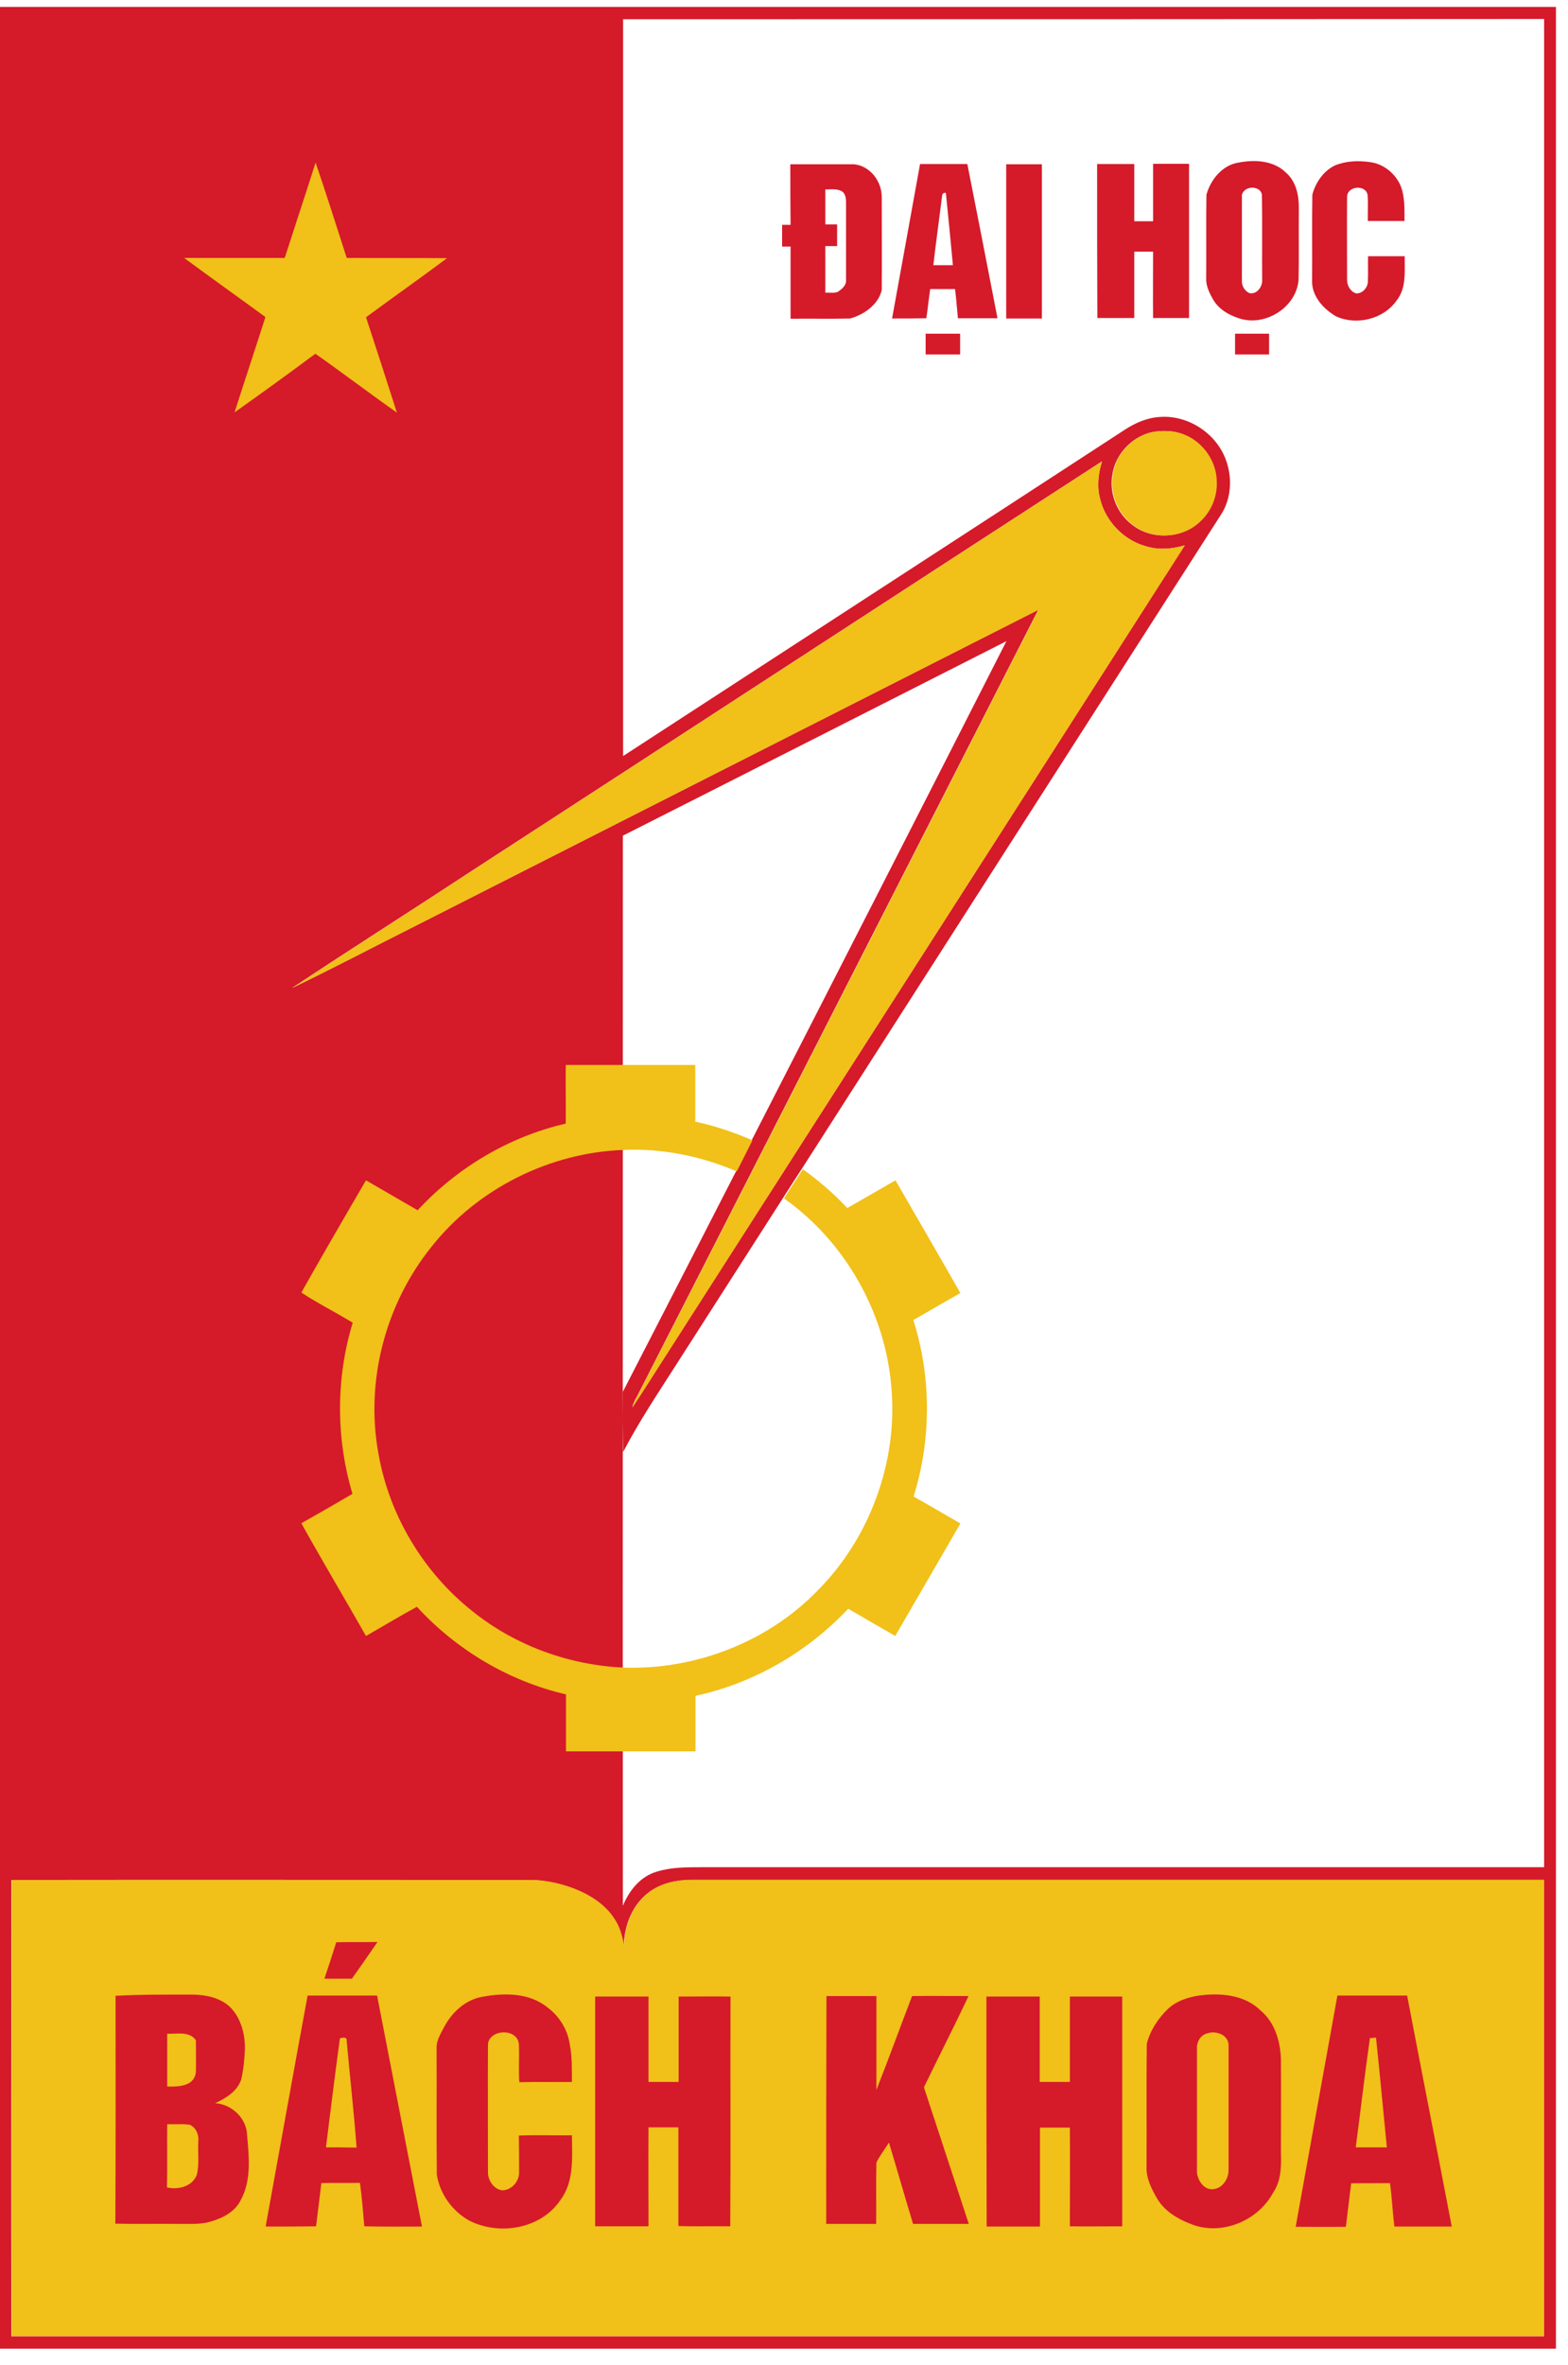 <svg width="65" height="98" viewBox="0 0 65 98" fill="none" xmlns="http://www.w3.org/2000/svg">
<path fill-rule="evenodd" clip-rule="evenodd" d="M0 0.287H64.5V97.317H0V0.287ZM25.83 0.797C25.83 10.977 25.83 21.147 25.83 31.327C32.76 26.817 39.69 22.327 46.61 17.817C47.05 17.527 47.55 17.307 48.08 17.277C49.26 17.187 50.44 17.967 50.83 19.087C51.09 19.817 51.04 20.667 50.62 21.317C44.83 30.347 39.03 39.387 33.24 48.427C32.98 48.827 32.72 49.227 32.46 49.637C30.99 51.927 29.52 54.227 28.05 56.517C27.29 57.707 26.48 58.917 25.83 60.167C25.82 59.277 25.81 58.377 25.81 57.687C27.38 54.637 28.95 51.587 30.51 48.537C30.73 48.107 30.95 47.687 31.16 47.247C34.69 40.357 38.21 33.467 41.72 26.567C36.42 29.257 31.12 31.947 25.82 34.627C25.82 49.407 25.81 64.187 25.82 78.967C26.08 78.337 26.54 77.757 27.21 77.557C27.94 77.327 28.73 77.377 29.49 77.367C41 77.367 52.51 77.367 64.01 77.367C64.01 51.837 64.01 26.307 64.01 0.787C51.29 0.797 38.56 0.797 25.83 0.797ZM47.71 17.917C46.91 18.117 46.26 18.807 46.12 19.617C45.96 20.407 46.29 21.277 46.95 21.757C47.76 22.387 49.02 22.317 49.75 21.597C50.2 21.177 50.45 20.557 50.42 19.947C50.42 19.127 49.88 18.347 49.12 18.027C48.68 17.837 48.18 17.817 47.71 17.917ZM19.57 36.077C17.09 37.707 14.58 39.297 12.11 40.937C13.85 40.097 15.57 39.187 17.29 38.327C25.87 33.977 34.45 29.617 43.04 25.267C37.5 36.127 31.96 46.977 26.42 57.837C26.33 57.987 26.25 58.147 26.21 58.317C26.72 57.557 27.2 56.777 27.7 56.007C34.84 44.867 41.98 33.737 49.11 22.597C48.58 22.757 48 22.797 47.47 22.627C46.56 22.367 45.83 21.587 45.6 20.677C45.46 20.157 45.52 19.617 45.68 19.117C36.97 24.757 28.28 30.427 19.57 36.077ZM0.47 77.897C0.47 84.197 0.46 90.507 0.47 96.807C21.65 96.807 42.82 96.807 64 96.807C64 90.507 64 84.197 64 77.897C52.23 77.897 40.45 77.897 28.68 77.897C28.04 77.897 27.36 78.037 26.85 78.447C26.2 78.957 25.88 79.797 25.86 80.617C25.79 80.227 25.68 79.827 25.45 79.497C25.06 78.887 24.42 78.497 23.76 78.247C23.13 78.027 22.47 77.877 21.8 77.897C14.69 77.897 7.58 77.887 0.47 77.897Z" fill="#D51A2A"/>
<path fill-rule="evenodd" clip-rule="evenodd" d="M51.342 6.737C52.012 6.607 52.792 6.647 53.302 7.147C53.732 7.517 53.852 8.107 53.842 8.647C53.832 9.627 53.852 10.617 53.832 11.597C53.742 12.707 52.512 13.507 51.452 13.217C51.002 13.087 50.542 12.847 50.292 12.417C50.132 12.137 49.982 11.837 50.002 11.507C50.012 10.357 49.992 9.217 50.012 8.067C50.182 7.447 50.672 6.837 51.342 6.737ZM51.652 7.847C51.552 7.917 51.462 8.027 51.482 8.157C51.482 9.307 51.482 10.457 51.482 11.607C51.462 11.827 51.592 12.067 51.802 12.147C52.102 12.207 52.342 11.877 52.322 11.597C52.312 10.427 52.332 9.257 52.312 8.087C52.282 7.777 51.882 7.707 51.652 7.847Z" fill="#D51A2A"/>
<path fill-rule="evenodd" clip-rule="evenodd" d="M55.332 6.857C55.792 6.667 56.302 6.647 56.792 6.717C57.352 6.787 57.842 7.187 58.062 7.697C58.242 8.157 58.222 8.667 58.222 9.157C57.712 9.157 57.212 9.157 56.702 9.157C56.692 8.797 56.722 8.437 56.692 8.077C56.612 7.627 55.832 7.707 55.842 8.167C55.832 9.317 55.842 10.457 55.842 11.607C55.842 11.837 55.992 12.097 56.222 12.157C56.472 12.167 56.682 11.937 56.702 11.697C56.722 11.337 56.702 10.977 56.712 10.617C57.212 10.617 57.722 10.617 58.232 10.617C58.222 11.237 58.312 11.937 57.892 12.457C57.352 13.227 56.232 13.497 55.382 13.107C54.852 12.797 54.362 12.257 54.392 11.607C54.402 10.427 54.382 9.247 54.402 8.067C54.532 7.567 54.862 7.087 55.332 6.857Z" fill="#D51A2A"/>
<path fill-rule="evenodd" clip-rule="evenodd" d="M32.762 6.807C33.642 6.807 34.522 6.807 35.402 6.807C36.062 6.867 36.552 7.507 36.552 8.157C36.552 9.447 36.562 10.727 36.552 12.017C36.412 12.627 35.812 13.037 35.242 13.197C34.422 13.217 33.592 13.197 32.772 13.207C32.772 12.207 32.772 11.217 32.772 10.217C32.652 10.217 32.542 10.217 32.422 10.217C32.422 9.917 32.422 9.617 32.422 9.317C32.542 9.317 32.652 9.317 32.772 9.317C32.762 8.467 32.762 7.637 32.762 6.807ZM34.212 7.847C34.212 8.327 34.212 8.817 34.212 9.297C34.372 9.297 34.542 9.297 34.702 9.297C34.702 9.597 34.702 9.897 34.702 10.197C34.542 10.197 34.372 10.197 34.212 10.197C34.212 10.837 34.212 11.477 34.212 12.127C34.382 12.117 34.562 12.157 34.722 12.097C34.892 11.987 35.092 11.827 35.072 11.597C35.072 10.557 35.072 9.517 35.072 8.487C35.072 8.307 35.082 8.097 34.942 7.957C34.732 7.797 34.452 7.857 34.212 7.847Z" fill="#D51A2A"/>
<path fill-rule="evenodd" clip-rule="evenodd" d="M36.98 13.197C37.37 11.067 37.75 8.937 38.14 6.797C38.79 6.797 39.441 6.797 40.1 6.797C40.52 8.927 40.941 11.057 41.35 13.187C40.8 13.187 40.26 13.187 39.71 13.187C39.67 12.787 39.641 12.377 39.59 11.977C39.24 11.977 38.901 11.977 38.56 11.977C38.501 12.377 38.461 12.787 38.401 13.187C37.931 13.197 37.45 13.197 36.98 13.197ZM39.05 8.157C38.931 9.097 38.8 10.037 38.691 10.987C38.961 10.987 39.23 10.987 39.501 10.987C39.41 9.987 39.31 8.987 39.21 7.997C39.09 7.967 39.05 8.057 39.05 8.157Z" fill="#D51A2A"/>
<path fill-rule="evenodd" clip-rule="evenodd" d="M41.711 6.807C42.201 6.807 42.691 6.807 43.191 6.807C43.191 8.937 43.191 11.067 43.191 13.197C42.701 13.197 42.211 13.197 41.711 13.197C41.711 11.067 41.711 8.937 41.711 6.807Z" fill="#D51A2A"/>
<path fill-rule="evenodd" clip-rule="evenodd" d="M45.48 6.797C45.99 6.797 46.5 6.797 47.02 6.797C47.02 7.587 47.02 8.377 47.02 9.167C47.28 9.167 47.541 9.167 47.8 9.167C47.8 8.377 47.8 7.587 47.8 6.787C48.3 6.787 48.791 6.787 49.291 6.787C49.291 8.917 49.291 11.047 49.291 13.177C48.791 13.177 48.291 13.177 47.8 13.177C47.791 12.257 47.8 11.347 47.8 10.427C47.541 10.427 47.28 10.427 47.02 10.427C47.02 11.347 47.02 12.257 47.02 13.177C46.51 13.177 46.001 13.177 45.49 13.177C45.48 11.067 45.48 8.937 45.48 6.797Z" fill="#D51A2A"/>
<path fill-rule="evenodd" clip-rule="evenodd" d="M38.371 13.827C38.851 13.827 39.331 13.827 39.801 13.827C39.801 14.117 39.801 14.397 39.801 14.687C39.321 14.687 38.841 14.687 38.371 14.687C38.371 14.407 38.371 14.117 38.371 13.827Z" fill="#D51A2A"/>
<path fill-rule="evenodd" clip-rule="evenodd" d="M51.199 13.827C51.669 13.827 52.139 13.827 52.609 13.827C52.609 14.117 52.609 14.397 52.609 14.687C52.139 14.687 51.669 14.687 51.199 14.687C51.199 14.407 51.199 14.117 51.199 13.827Z" fill="#D51A2A"/>
<path fill-rule="evenodd" clip-rule="evenodd" d="M13.083 6.737C13.533 8.047 13.943 9.367 14.373 10.687C15.763 10.697 17.153 10.687 18.533 10.697C17.423 11.527 16.283 12.326 15.173 13.146C15.603 14.457 16.033 15.777 16.453 17.097C15.313 16.297 14.213 15.457 13.073 14.657C11.973 15.477 10.853 16.287 9.723 17.087C10.143 15.767 10.583 14.457 11.003 13.137C9.883 12.317 8.753 11.517 7.633 10.687C9.023 10.687 10.413 10.687 11.803 10.687C12.223 9.377 12.663 8.057 13.083 6.737Z" fill="#F1C019"/>
<path fill-rule="evenodd" clip-rule="evenodd" d="M47.721 17.917C48.191 17.817 48.691 17.837 49.141 18.027C49.891 18.347 50.431 19.127 50.441 19.947C50.471 20.557 50.221 21.177 49.771 21.597C49.041 22.317 47.781 22.387 46.971 21.757C46.321 21.277 45.981 20.407 46.141 19.617C46.271 18.807 46.921 18.117 47.721 17.917Z" fill="#F1C019"/>
<path fill-rule="evenodd" clip-rule="evenodd" d="M19.579 36.077C28.289 30.427 36.979 24.757 45.689 19.117C45.529 19.617 45.469 20.167 45.609 20.677C45.829 21.597 46.569 22.367 47.479 22.627C48.009 22.797 48.589 22.757 49.119 22.597C41.989 33.737 34.839 44.867 27.709 56.007C27.209 56.777 26.729 57.557 26.219 58.317C26.259 58.147 26.339 57.987 26.429 57.837C31.969 46.977 37.519 36.127 43.049 25.267C34.459 29.617 25.879 33.977 17.299 38.327C15.569 39.197 13.859 40.097 12.109 40.937C14.589 39.307 17.099 37.707 19.579 36.077Z" fill="#F1C019"/>
<path fill-rule="evenodd" clip-rule="evenodd" d="M23.452 44.127C24.252 44.127 25.052 44.127 25.852 44.127C26.842 44.127 27.832 44.127 28.822 44.127C28.822 44.907 28.822 45.697 28.822 46.477C29.632 46.647 30.422 46.917 31.192 47.247C30.982 47.677 30.762 48.107 30.542 48.537C29.072 47.907 27.462 47.577 25.852 47.647C22.782 47.757 19.782 49.257 17.882 51.667C15.982 54.027 15.142 57.207 15.682 60.197C16.122 62.767 17.542 65.147 19.592 66.767C21.362 68.187 23.592 68.997 25.862 69.097C28.812 69.197 31.802 68.047 33.872 65.927C36.062 63.737 37.222 60.567 36.952 57.487C36.702 54.387 35.032 51.447 32.502 49.657C32.752 49.247 33.022 48.847 33.282 48.447C33.942 48.927 34.572 49.457 35.122 50.057C35.792 49.677 36.452 49.287 37.122 48.907C38.022 50.467 38.922 52.017 39.812 53.577C39.162 53.947 38.512 54.317 37.862 54.697C38.612 57.057 38.612 59.647 37.872 62.007C38.522 62.377 39.162 62.747 39.812 63.127C38.912 64.677 38.012 66.237 37.112 67.787C36.462 67.417 35.812 67.037 35.162 66.657C33.472 68.457 31.242 69.747 28.832 70.267C28.832 71.037 28.832 71.797 28.832 72.567C27.842 72.567 26.852 72.567 25.862 72.567C25.062 72.567 24.262 72.567 23.462 72.567C23.462 71.777 23.462 70.997 23.462 70.207C21.092 69.657 18.922 68.367 17.282 66.577C16.572 66.967 15.872 67.387 15.172 67.787C14.282 66.227 13.362 64.677 12.492 63.117C13.202 62.717 13.912 62.307 14.612 61.897C13.922 59.597 13.922 57.097 14.622 54.807C13.922 54.377 13.172 54.007 12.492 53.557C13.372 51.997 14.272 50.447 15.172 48.907C15.882 49.317 16.602 49.737 17.312 50.147C18.942 48.387 21.102 47.097 23.452 46.557C23.462 45.737 23.442 44.937 23.452 44.127Z" fill="#F1C019"/>
<path fill-rule="evenodd" clip-rule="evenodd" d="M0.481 77.897C7.591 77.897 14.701 77.897 21.811 77.897C23.051 77.847 24.761 78.407 25.461 79.487C25.691 79.817 25.801 80.217 25.871 80.607C25.891 79.797 26.211 78.957 26.861 78.437C27.371 78.027 28.051 77.887 28.691 77.887C40.461 77.887 52.241 77.887 64.011 77.887C64.011 84.187 64.011 90.497 64.011 96.797C42.831 96.797 21.661 96.797 0.481 96.797C0.471 90.497 0.481 84.197 0.481 77.897Z" fill="#F1C019"/>
<path fill-rule="evenodd" clip-rule="evenodd" d="M13.939 80.477C14.509 80.467 15.079 80.477 15.649 80.467C15.299 80.977 14.949 81.477 14.589 81.987C14.209 81.987 13.829 81.987 13.449 81.987C13.619 81.487 13.779 80.987 13.939 80.477Z" fill="#D51A2A"/>
<path fill-rule="evenodd" clip-rule="evenodd" d="M4.791 82.697C5.871 82.637 6.951 82.647 8.021 82.647C8.541 82.657 9.111 82.777 9.511 83.137C9.991 83.597 10.171 84.297 10.151 84.947C10.131 85.357 10.091 85.767 10.001 86.157C9.841 86.657 9.361 86.937 8.921 87.147C9.601 87.187 10.221 87.767 10.241 88.457C10.321 89.357 10.431 90.337 9.981 91.157C9.751 91.637 9.241 91.907 8.741 92.047C8.301 92.187 7.831 92.137 7.371 92.147C6.511 92.137 5.641 92.157 4.781 92.137C4.801 88.997 4.791 85.847 4.791 82.697ZM6.931 84.267C6.931 84.997 6.931 85.727 6.931 86.457C7.201 86.457 7.491 86.467 7.751 86.357C7.961 86.277 8.111 86.067 8.121 85.847C8.131 85.407 8.121 84.977 8.121 84.537C7.841 84.147 7.331 84.287 6.931 84.267ZM6.931 88.017C6.921 88.887 6.941 89.757 6.921 90.637C7.391 90.747 7.981 90.597 8.161 90.107C8.271 89.657 8.191 89.177 8.221 88.717C8.251 88.447 8.121 88.147 7.861 88.037C7.551 87.997 7.241 88.027 6.931 88.017Z" fill="#D51A2A"/>
<path fill-rule="evenodd" clip-rule="evenodd" d="M19.998 82.737C20.908 82.567 21.968 82.567 22.718 83.197C23.198 83.557 23.528 84.107 23.618 84.697C23.718 85.217 23.708 85.747 23.708 86.267C22.978 86.277 22.258 86.257 21.528 86.277C21.488 85.747 21.538 85.217 21.508 84.687C21.438 84.037 20.318 84.067 20.228 84.687C20.218 86.467 20.228 88.237 20.228 90.017C20.228 90.347 20.478 90.727 20.828 90.757C21.208 90.747 21.518 90.397 21.518 90.017C21.518 89.507 21.518 88.997 21.508 88.487C22.238 88.457 22.968 88.487 23.708 88.477C23.718 89.387 23.808 90.407 23.218 91.177C22.408 92.367 20.668 92.647 19.428 91.997C18.738 91.607 18.228 90.887 18.108 90.107C18.088 88.357 18.108 86.607 18.098 84.867C18.088 84.547 18.268 84.267 18.408 83.997C18.728 83.387 19.288 82.857 19.998 82.737Z" fill="#D51A2A"/>
<path fill-rule="evenodd" clip-rule="evenodd" d="M49.699 82.687C50.589 82.567 51.599 82.647 52.269 83.317C52.858 83.817 53.079 84.597 53.099 85.337C53.109 86.627 53.099 87.907 53.099 89.197C53.119 89.757 53.109 90.367 52.779 90.847C52.169 91.997 50.699 92.627 49.459 92.187C48.879 91.977 48.309 91.657 47.979 91.117C47.739 90.707 47.509 90.257 47.529 89.777C47.539 88.077 47.519 86.387 47.539 84.687C47.679 84.127 48.019 83.617 48.429 83.227C48.779 82.907 49.239 82.757 49.699 82.687ZM50.029 84.257C49.769 84.327 49.609 84.597 49.619 84.857C49.619 86.577 49.619 88.297 49.619 90.017C49.649 90.357 49.929 90.767 50.309 90.707C50.679 90.667 50.929 90.277 50.929 89.927C50.929 88.207 50.929 86.487 50.929 84.777C50.949 84.317 50.409 84.117 50.029 84.257Z" fill="#D51A2A"/>
<path fill-rule="evenodd" clip-rule="evenodd" d="M11.012 92.257C11.592 89.067 12.162 85.877 12.752 82.687C13.712 82.687 14.672 82.687 15.632 82.687C16.252 85.877 16.872 89.067 17.492 92.257C16.692 92.257 15.892 92.267 15.102 92.247C15.052 91.647 15.002 91.047 14.922 90.447C14.392 90.457 13.852 90.437 13.322 90.457C13.252 91.057 13.172 91.647 13.102 92.247C12.412 92.257 11.712 92.257 11.012 92.257ZM14.092 84.457C13.882 85.967 13.702 87.467 13.512 88.977C13.932 88.977 14.362 88.977 14.782 88.987C14.672 87.507 14.502 86.037 14.372 84.567C14.392 84.387 14.202 84.427 14.092 84.457Z" fill="#D51A2A"/>
<path fill-rule="evenodd" clip-rule="evenodd" d="M24.672 82.727C25.412 82.727 26.142 82.727 26.882 82.727C26.882 83.907 26.882 85.087 26.882 86.267C27.302 86.267 27.712 86.267 28.132 86.267C28.132 85.087 28.132 83.907 28.132 82.727C28.852 82.727 29.572 82.717 30.282 82.727C30.272 85.897 30.292 89.077 30.272 92.247C29.552 92.237 28.842 92.257 28.122 92.237C28.122 90.877 28.122 89.507 28.122 88.147C27.712 88.147 27.292 88.147 26.882 88.147C26.872 89.517 26.882 90.877 26.882 92.247C26.142 92.247 25.412 92.247 24.672 92.247C24.672 89.077 24.672 85.907 24.672 82.727Z" fill="#D51A2A"/>
<path fill-rule="evenodd" clip-rule="evenodd" d="M34.26 82.707C34.95 82.707 35.64 82.707 36.33 82.707C36.33 84.007 36.33 85.297 36.33 86.597C36.84 85.307 37.31 84.007 37.81 82.707C38.59 82.697 39.37 82.707 40.15 82.707C39.55 83.977 38.91 85.227 38.3 86.487C38.92 88.377 39.54 90.257 40.16 92.147C39.39 92.147 38.62 92.147 37.85 92.147C37.51 91.027 37.19 89.897 36.85 88.777C36.68 89.057 36.47 89.317 36.33 89.607C36.31 90.447 36.33 91.297 36.32 92.147C35.63 92.147 34.94 92.147 34.25 92.147C34.25 89.007 34.25 85.857 34.26 82.707Z" fill="#D51A2A"/>
<path fill-rule="evenodd" clip-rule="evenodd" d="M40.891 82.727C41.631 82.727 42.371 82.727 43.101 82.727C43.101 83.907 43.101 85.087 43.101 86.267C43.521 86.267 43.931 86.267 44.351 86.267C44.351 85.087 44.351 83.907 44.351 82.727C45.071 82.727 45.801 82.727 46.521 82.727C46.521 85.897 46.521 89.077 46.521 92.247C45.791 92.247 45.071 92.257 44.351 92.247C44.351 90.887 44.361 89.517 44.351 88.157C43.941 88.157 43.521 88.157 43.111 88.157C43.111 89.527 43.111 90.887 43.111 92.257C42.371 92.257 41.641 92.257 40.901 92.257C40.891 89.077 40.891 85.907 40.891 82.727Z" fill="#D51A2A"/>
<path fill-rule="evenodd" clip-rule="evenodd" d="M55.441 82.687C56.401 82.687 57.371 82.687 58.331 82.687C58.941 85.877 59.571 89.067 60.181 92.257C59.391 92.257 58.591 92.257 57.801 92.257C57.731 91.657 57.701 91.057 57.621 90.457C57.081 90.467 56.541 90.457 56.011 90.467C55.941 91.067 55.861 91.667 55.791 92.267C55.101 92.277 54.401 92.267 53.711 92.267C54.291 89.067 54.861 85.877 55.441 82.687ZM56.791 84.447C56.571 85.957 56.401 87.467 56.201 88.977C56.631 88.977 57.061 88.977 57.491 88.977C57.341 87.467 57.201 85.947 57.041 84.427C56.981 84.437 56.851 84.447 56.791 84.447Z" fill="#D51A2A"/>
</svg>
